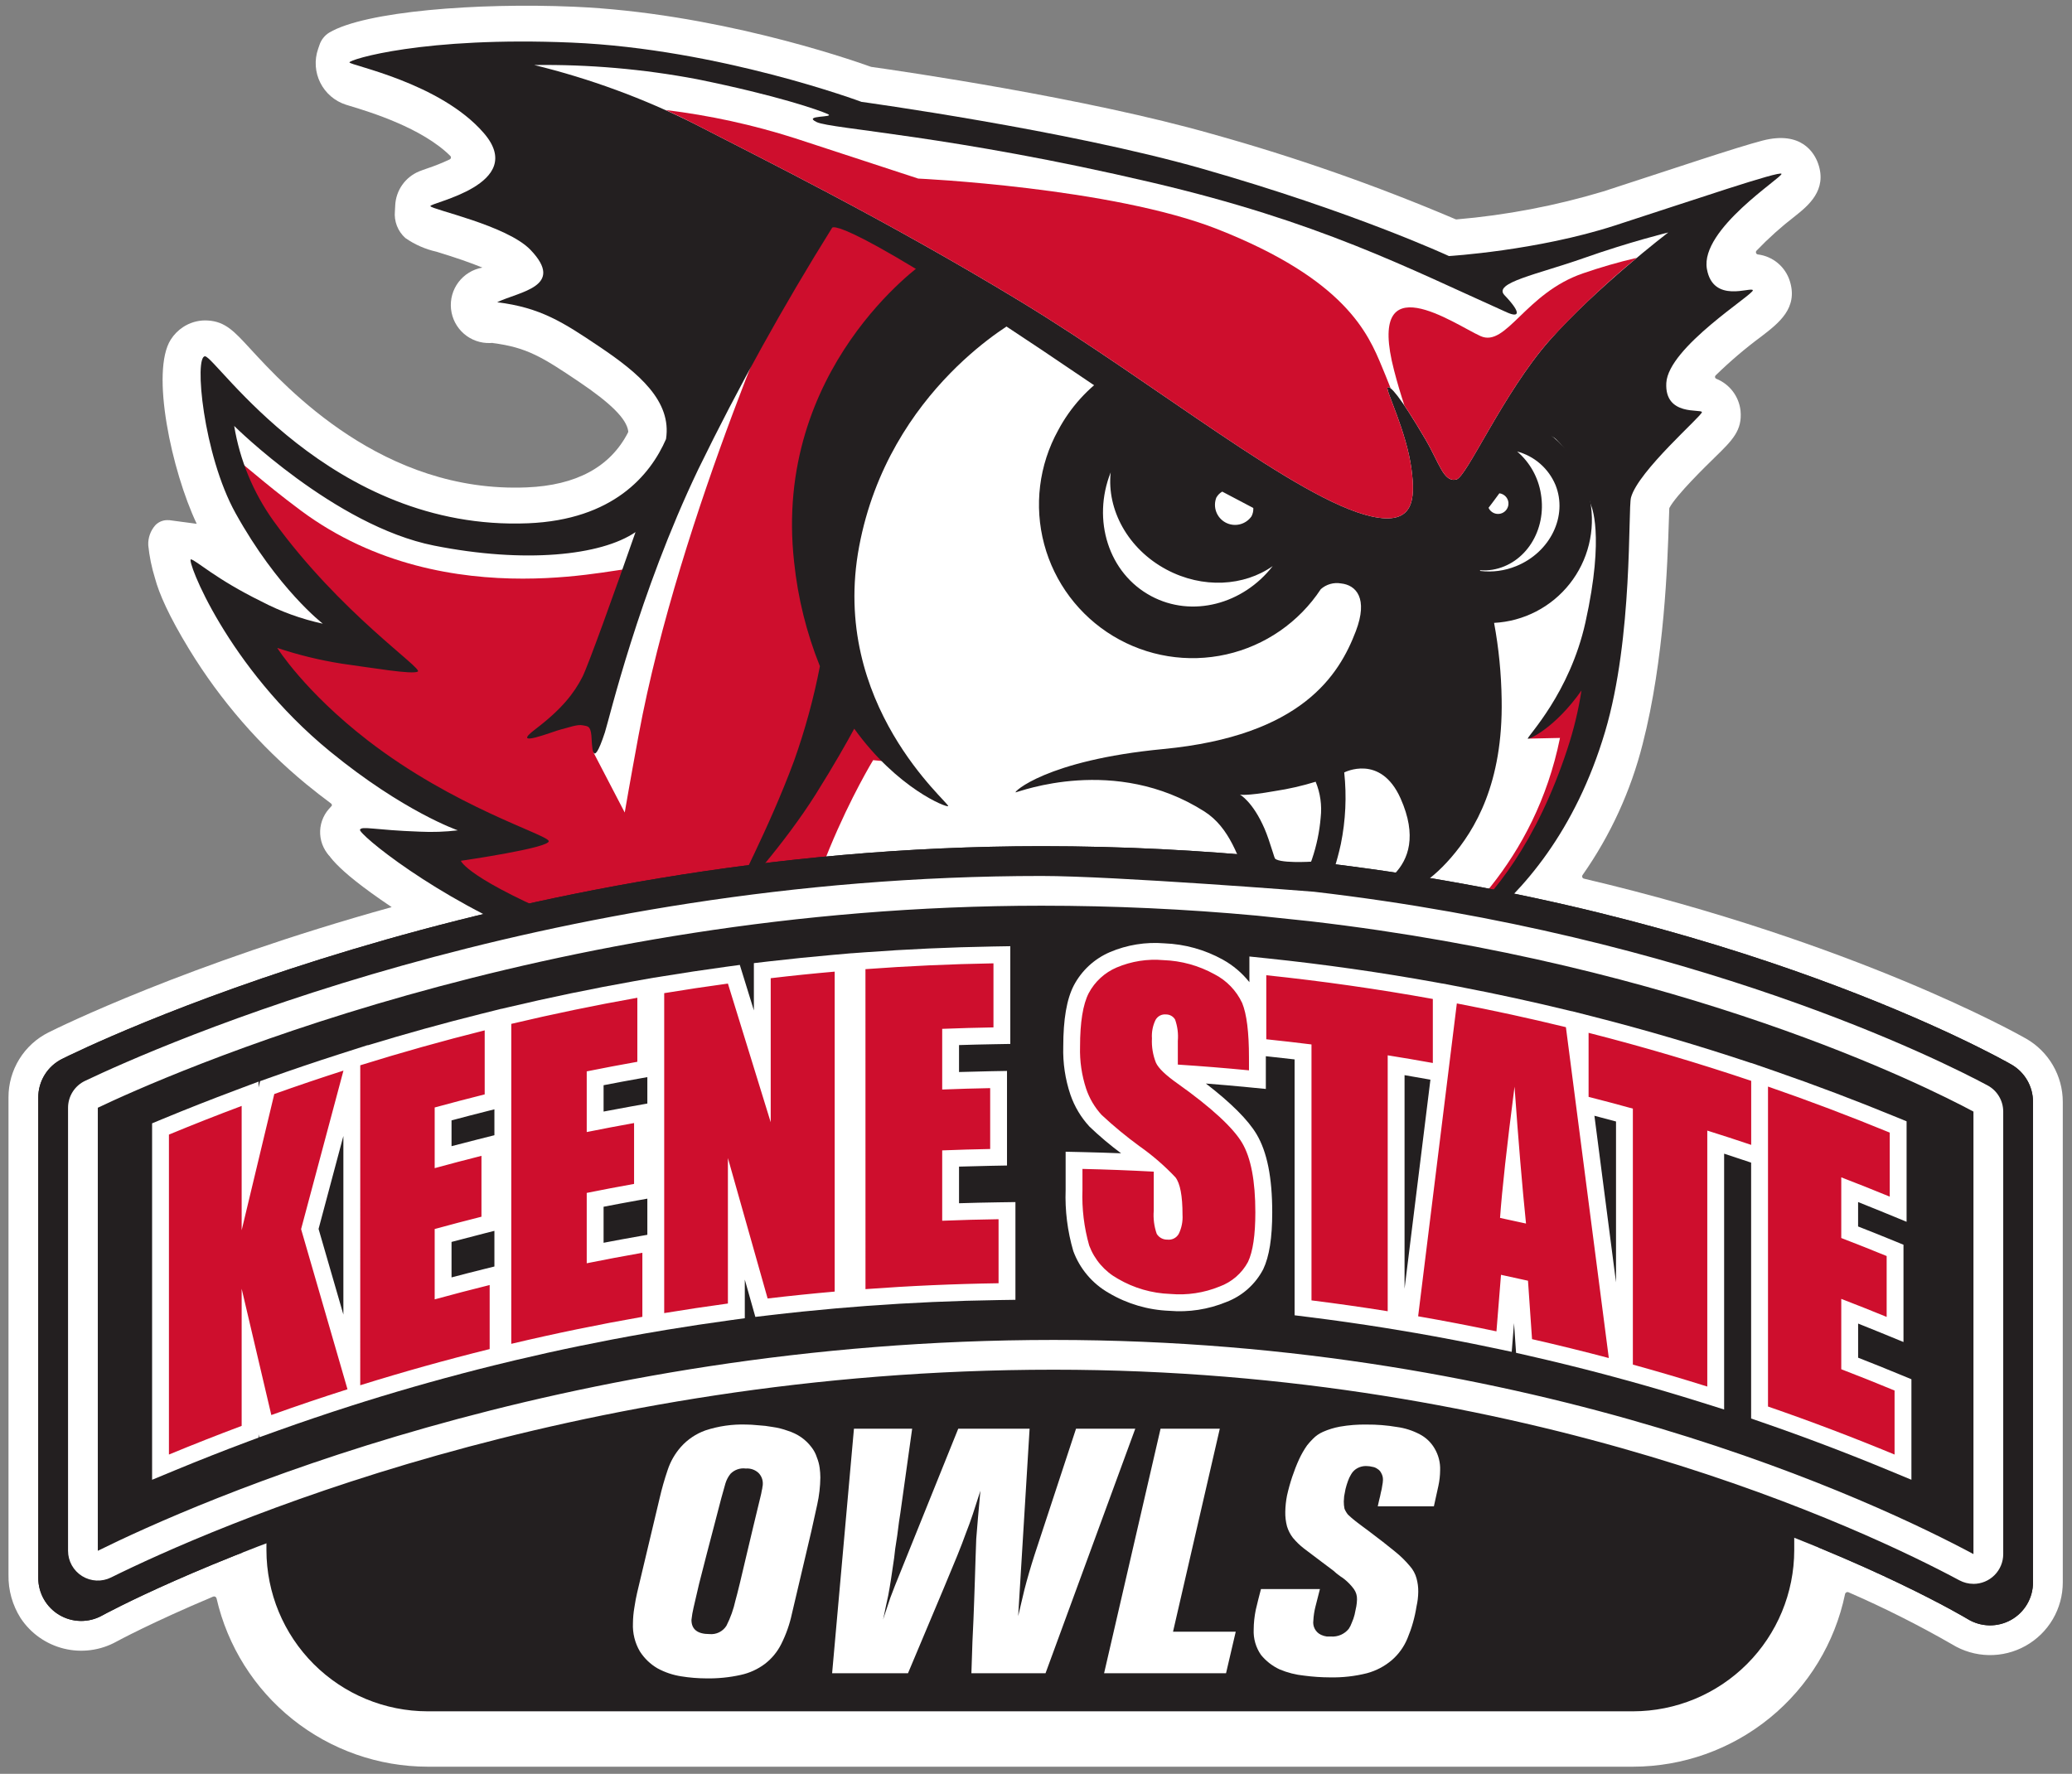 <svg width="348" height="298" viewBox="0 0 348 298" fill="none" xmlns="http://www.w3.org/2000/svg">
<rect x="0" y="0" width="348" height="298" fill="#808080" stroke="none"/>
<path d="M340.3 174.493C338.844 173.663 311.613 158.353 266.035 147.612C265.971 147.598 265.912 147.569 265.863 147.526C265.814 147.484 265.776 147.43 265.752 147.369C265.729 147.309 265.721 147.243 265.729 147.179C265.738 147.114 265.762 147.053 265.8 147C270.476 140.343 273.895 132.887 275.887 125C279.554 110.774 280.065 94.523 280.287 87.583C280.312 86.808 280.338 85.96 280.363 85.407C280.364 85.375 280.372 85.344 280.388 85.316C281.542 83.151 286.429 78.381 288.088 76.761C290.929 73.988 292.643 72.315 292.33 69.014C292.204 67.834 291.759 66.711 291.045 65.765C290.33 64.818 289.371 64.083 288.271 63.639C288.217 63.62 288.169 63.588 288.131 63.546C288.093 63.504 288.066 63.454 288.052 63.399C288.038 63.343 288.038 63.286 288.052 63.231C288.066 63.176 288.093 63.125 288.131 63.083C290.55 60.717 293.129 58.52 295.849 56.507C298.749 54.278 302.039 51.751 300.603 47.207C300.231 46.025 299.526 44.976 298.573 44.184C297.62 43.393 296.459 42.893 295.229 42.745C295.162 42.734 295.099 42.706 295.047 42.662C294.995 42.618 294.955 42.561 294.933 42.497C294.91 42.433 294.906 42.364 294.919 42.297C294.933 42.231 294.964 42.169 295.01 42.119C297.012 40.027 299.17 38.09 301.466 36.326C303.645 34.589 306.936 31.965 305.361 27.483C304.751 25.753 302.617 21.912 296.023 23.617C294.978 23.888 293.523 24.317 291.572 24.917C288.061 26.008 283.323 27.562 278.308 29.209C275.349 30.18 272.28 31.188 269.292 32.156C261.249 34.572 252.977 36.15 244.609 36.863C244.568 36.867 244.526 36.861 244.488 36.843C231.214 31.191 217.585 26.412 203.688 22.536C182.319 16.436 151.516 11.964 146.327 11.236C146.315 11.234 146.303 11.231 146.291 11.227C142.002 9.693 119.791 2.127 96.345 1.127C80.092 0.434 61.307 1.9 55.294 5.479C54.518 5.958 53.937 6.696 53.653 7.563L53.419 8.245C53.102 9.165 52.972 10.138 53.037 11.109C53.101 12.079 53.358 13.027 53.794 13.897C54.229 14.767 54.833 15.542 55.571 16.175C56.309 16.809 57.166 17.289 58.092 17.587C58.325 17.661 58.549 17.729 58.76 17.793C62.16 18.824 70.883 21.474 75.642 26.206C75.681 26.246 75.71 26.295 75.727 26.349C75.743 26.403 75.747 26.46 75.737 26.515C75.727 26.57 75.704 26.623 75.671 26.668C75.637 26.712 75.593 26.748 75.542 26.773C74.286 27.369 72.994 27.886 71.674 28.323C71.26 28.466 70.823 28.617 70.38 28.798C69.245 29.269 68.267 30.052 67.559 31.056C66.851 32.06 66.442 33.244 66.38 34.471L66.325 35.491C66.244 36.324 66.361 37.164 66.664 37.944C66.968 38.724 67.45 39.422 68.073 39.981C69.657 41.089 71.444 41.874 73.332 42.293C76.579 43.285 79.139 44.173 81.012 44.957C79.416 45.233 77.985 46.105 77.008 47.397C76.032 48.688 75.582 50.303 75.751 51.913C75.92 53.524 76.695 55.01 77.918 56.071C79.142 57.132 80.723 57.688 82.341 57.627C82.479 57.627 82.614 57.615 82.75 57.607V57.632C88.45 58.341 91.129 60.019 97.167 64.087C102.583 67.73 105.22 70.352 105.513 72.427C105.524 72.516 105.507 72.606 105.465 72.685C102.496 78.449 96.784 81.541 88.465 81.88C64.348 82.88 48.13 65.218 42.022 58.58C39.328 55.649 37.845 54.035 34.938 53.845C33.62 53.754 32.303 54.052 31.153 54.703L30.77 54.934C29.93 55.482 29.218 56.204 28.68 57.051C25.259 62.429 28.826 79.1 33.04 88H33.03L28.4 87.381C28.381 87.381 28.366 87.39 28.348 87.391C27.939 87.354 27.526 87.408 27.14 87.548C26.754 87.689 26.404 87.913 26.114 88.205C25.282 89.132 24.846 90.348 24.9 91.592C25.091 93.478 25.471 95.341 26.034 97.152C26.717 99.704 28.334 103.442 31.778 109.091C37.01 117.661 43.634 125.299 51.378 131.691C52.83 132.879 54.24 133.979 55.607 134.991C55.644 135.018 55.675 135.052 55.698 135.092C55.721 135.131 55.735 135.175 55.74 135.221C55.744 135.267 55.739 135.313 55.725 135.356C55.71 135.399 55.687 135.439 55.656 135.473C55.324 135.875 55.035 136.31 54.795 136.773L54.429 142.116C54.842 143.254 55.703 145.623 65.744 152.366L65.783 152.392C31.373 161.956 9.768 172.632 8.156 173.441C6.129 174.453 4.425 176.011 3.236 177.94C2.047 179.868 1.42 182.09 1.426 184.356V264.582C1.381 267.146 2.088 269.666 3.459 271.833C5.151 274.399 7.749 276.231 10.734 276.964C13.719 277.697 16.871 277.276 19.559 275.786C19.749 275.681 25.48 272.571 35.796 268.227C35.852 268.203 35.913 268.192 35.975 268.194C36.036 268.196 36.096 268.212 36.151 268.239C36.206 268.267 36.254 268.307 36.291 268.355C36.329 268.403 36.356 268.459 36.37 268.519C38.211 276.546 42.718 283.712 49.156 288.848C55.593 293.984 63.582 296.787 71.817 296.8H274.28C282.642 296.787 290.745 293.898 297.228 288.618C303.712 283.337 308.181 275.986 309.885 267.8C309.897 267.738 309.923 267.68 309.961 267.63C309.999 267.58 310.047 267.539 310.103 267.51C310.159 267.481 310.221 267.465 310.283 267.464C310.346 267.462 310.409 267.474 310.466 267.5C316.419 270.089 322.223 273.008 327.852 276.243C329.702 277.381 331.822 278.005 333.993 278.05C336.164 278.095 338.308 277.56 340.203 276.5C342.099 275.44 343.677 273.894 344.776 272.021C345.874 270.147 346.453 268.015 346.452 265.843V185.1C346.449 182.947 345.879 180.834 344.798 178.971C343.718 177.109 342.167 175.565 340.3 174.493Z" fill="white"/>
<path d="M299.21 29.205C299.01 28.63 284.349 33.632 271.236 37.88C258.123 42.128 243.354 43.016 243.354 43.016C243.354 43.016 227.463 35.627 201.864 28.326C179.139 21.84 144.69 17.113 144.69 17.113C144.69 17.113 120.843 8.213 96.022 7.156C71.201 6.099 58.636 10 58.688 10.489C58.74 10.978 73.935 13.871 81.258 22.365C88.704 30.993 72.079 34.065 72.28 34.636C72.481 35.207 85.162 37.862 89.1 41.985C95.032 48.177 87.16 49 83.5 50.778C90.774 51.678 94.506 54.092 100.73 58.285C107.262 62.678 112.855 67.385 111.855 73.771C109.212 79.855 102.955 87.332 88.682 87.913C55.455 89.27 36.312 59.985 34.445 59.863C32.578 59.741 34.117 76.4 39.558 86.209C46.612 98.928 54.218 104.782 54.218 104.782C50.637 104.009 47.176 102.757 43.93 101.059C36.167 97.251 32.907 94.103 32.069 93.976C31.231 93.849 38.086 112.053 55.433 126.249C67.8 136.375 76.894 139.5 76.894 139.5C74.778 139.752 72.644 139.827 70.515 139.723C62.842 139.453 60.808 138.723 60.46 139.386C60.112 140.049 72.973 150.786 90.724 157.95C107.942 164.914 114.199 165.523 114.199 165.523C114.199 165.523 110.378 168.597 108.187 169.434C105.996 170.271 130.079 178.58 153.817 179.542C164.653 179.947 175.503 179.282 186.209 177.558C199.125 175.682 220.572 171.348 238.103 161.938C241.331 160.449 245.54 157.705 250.66 153.045C254.854 149.542 258.408 145.339 261.165 140.622L261.241 140.233C264.206 135.448 267.549 129.751 269.573 122.948C274.314 107.013 273.399 85.532 273.935 83.571C275.161 79.09 285.898 69.822 285.843 69.234C285.788 68.646 279.551 69.997 279.862 64.334C280.191 58.316 294.605 49.423 294.395 48.759C294.185 48.095 287.71 51.093 286.677 45.166C285.517 38.5 299.408 29.769 299.21 29.205Z" fill="white"/>
<path d="M157.238 176.869C140.143 176.585 132.546 173.353 132.546 173.353C131.875 151.87 146.646 127.702 146.646 127.702C147.957 127.84 149.301 127.965 150.678 128.076C143.708 117.714 132.694 94.269 136.727 78.819C140.981 62.507 159.337 45.957 159.337 45.957L138.537 32.144L133.756 43.213C133.756 43.213 114.129 86.371 107.248 123.546C105.807 131.331 104.926 136.502 104.926 136.502L99.66 126.381C99.66 126.381 100.927 108.974 105.992 95.689C106.482 94.4 75.515 104.341 50.52 85.764C37.22 75.876 36.33 71.89 43.137 86.295C47.172 94.822 56.872 105.287 62.378 108.213C63.686 108.913 58.227 106.442 51.719 106.332C41.955 106.166 40.219 104.869 40.219 104.869L60.5 127.651L82.892 140.551L70.092 141.129C70.092 141.129 79.879 150.661 89.136 155.034C90.827 155.829 106.862 165.124 120.228 163.791C122.687 163.545 114.888 169.279 114.888 169.279C117.788 170.006 127.079 177.163 161.402 178.896C168.564 179.257 178.811 178.161 189.917 176.069C179.046 176.906 168.138 177.174 157.238 176.869Z" fill="#CE0E2D"/>
<path d="M261.264 120.352C259.865 121.696 258.376 122.942 256.806 124.082L262.006 123.971C257.815 144.677 244.224 156.81 234.982 162.871C255.244 153.631 260.834 137.064 260.834 137.064C262.234 133.389 268.874 117.429 268.997 106.823C269.12 96.217 268.777 113.129 261.264 120.352Z" fill="#CE0E2D"/>
<path d="M171.085 53.614L155.043 44.228C155.043 44.228 129.73 61.859 133.379 94.458C134.003 100.454 135.46 106.333 137.707 111.926C136.663 117.318 135.214 122.624 133.372 127.799C128.972 139.674 123.349 149.748 123.633 150.163C123.917 150.578 131.815 141.693 137.008 133.427C140.16 128.401 142.329 124.533 143.473 122.418C150.711 132.484 159.029 135.718 159.242 135.427C159.586 134.947 139.295 118.389 144.298 91.797C149.301 65.205 171.085 53.614 171.085 53.614Z" fill="#231F20"/>
<path d="M267.084 84.191C266.576 81.136 265.274 78.269 263.308 75.876C261.343 73.483 258.782 71.65 255.884 70.559C254.774 71.887 253.42 73.566 252.03 75.389C250.079 77.885 248.321 80.526 246.771 83.289C246.06 84.562 245.046 85.64 243.82 86.429C243.528 86.035 243.353 85.835 243.353 85.835L225.958 88.835C226.094 88.079 226.201 87.322 226.27 86.564C224.779 85.919 222.777 85.041 220.201 83.881C219.995 83.787 219.761 83.673 219.515 83.549C219.504 83.198 219.483 82.849 219.448 82.495L195.486 68C195.254 68.088 195.031 68.193 194.804 68.292C191.369 66.052 188.362 64.059 186.362 62.734C182.733 65.153 179.762 68.438 177.718 72.291C174.493 78.127 173.653 84.984 175.373 91.426C177.093 97.868 181.24 103.394 186.945 106.845C192.65 110.296 199.469 111.404 205.974 109.938C212.478 108.472 218.162 104.544 221.834 98.979C222.29 98.573 222.832 98.275 223.42 98.108C224.007 97.941 224.625 97.909 225.226 98.015C227.771 98.278 229.82 100.515 227.719 106.032C224.919 113.375 218.688 123.612 195.363 125.839C175.635 127.724 170.101 133.164 170.591 133.114C171.081 133.064 187.264 126.749 202.291 136.33C210.672 141.671 208.772 156.525 218.38 161.896C225.038 165.607 228.931 158.746 227.568 159.605C225.812 160.711 222.535 158.338 222.168 154.651C221.801 150.964 223.861 148.003 225.201 141.791C226.005 137.837 226.196 133.782 225.769 129.77C225.769 129.77 231.861 126.591 235.227 134.121C240.908 146.848 228.989 149.801 229.034 150.239C229.079 150.677 235.807 153.239 243.722 144.063C247.722 139.425 252.454 131.587 252.208 117.517C252.148 113.197 251.724 108.89 250.938 104.642C253.401 104.514 255.808 103.861 257.998 102.728C260.189 101.595 262.112 100.008 263.64 98.072C265.168 96.137 266.265 93.897 266.858 91.503C267.452 89.11 267.527 86.617 267.08 84.192L267.084 84.191ZM204.292 83.591C204.524 83.173 204.865 82.828 205.28 82.591L210.497 85.34C210.524 85.825 210.42 86.308 210.197 86.74C209.725 87.417 209.021 87.897 208.219 88.09C207.416 88.283 206.571 88.175 205.843 87.787C205.115 87.398 204.555 86.756 204.268 85.982C203.982 85.208 203.989 84.356 204.289 83.587L204.292 83.591ZM193.353 100.147C186.173 96.318 183.377 87.336 186.544 79.361C185.87 85.601 189.417 92.222 195.921 95.689C202.003 98.933 208.952 98.489 213.757 95.101C208.776 101.512 200.219 103.818 193.353 100.148V100.147ZM221.814 137.328C221.419 142.1 219.858 146.701 217.268 150.728C216.261 149.43 215.456 147.986 214.882 146.447C214.182 144.732 213.291 141.313 212.397 139.247C210.415 134.653 208.242 133.481 208.242 133.481C208.242 133.481 209.107 133.787 214.12 132.895C216.439 132.546 218.729 132.022 220.97 131.329C221.751 133.226 222.042 135.29 221.814 137.329V137.328ZM251.822 82.873C252.213 82.92 252.576 83.098 252.853 83.378C253.129 83.657 253.303 84.023 253.346 84.414C253.387 84.827 253.28 85.242 253.044 85.584C252.809 85.926 252.459 86.173 252.058 86.281C251.657 86.389 251.23 86.351 250.854 86.174C250.479 85.997 250.178 85.692 250.006 85.314C250.564 84.582 251.274 83.635 251.822 82.874V82.873ZM254.622 95.118C252.719 95.893 250.649 96.169 248.609 95.918L248.566 95.795C249.269 95.849 249.976 95.821 250.673 95.711C256.19 94.776 259.821 89.08 258.799 82.968C258.357 80.197 256.944 77.674 254.812 75.849C256.243 76.232 257.567 76.937 258.682 77.912C259.798 78.886 260.675 80.103 261.247 81.469C263.351 86.678 260.381 92.79 254.624 95.119L254.622 95.118Z" fill="#231F20"/>
<path d="M269.573 122.947C259.648 156.31 234.23 163.46 234.23 163.46C234.418 161.44 253.006 157.04 263.244 125.831C264.306 122.625 265.1 119.337 265.616 116C261.135 122.381 256.616 124.352 256.593 124.09C256.551 123.653 263.632 116.469 266.274 104.583C269.596 89.619 267.193 84.826 267.193 84.826C267.193 84.826 265.293 77.559 261.386 73.826C257.479 70.093 248.705 82.351 247.438 85.419C246.171 88.487 242.738 91.383 235.589 92.489C228.44 93.595 194.418 71.989 182.719 64.02C140 34.941 139.739 38.3 139.739 38.3C131.56 51.398 124.07 64.915 117.3 78.794C107.234 99.814 102.306 120.874 101.594 123.038C99.337 129.923 99.456 124.889 99.328 123.571C99.159 121.885 98.683 122.028 97.914 121.856C96.962 121.636 95.409 122.268 94.261 122.529C93.048 122.805 85.467 125.879 89.923 122.498C94.379 119.117 96.442 116.424 97.83 113.698C98.755 111.878 103.118 99.775 106.738 89.392C100.938 93.352 88.115 94.686 72.898 91.658C56.219 88.343 39.333 71.558 39.333 71.558C40.276 77.28 42.516 82.711 45.88 87.435C57.148 103.04 71.15 112.319 70.165 112.829C69.18 113.339 62.604 112.206 57.365 111.487C53.698 110.907 50.086 110.025 46.565 108.849C46.565 108.849 51.128 116.157 61.751 124.376C76.304 135.626 91.729 140.131 92.156 141.276C92.583 142.421 77.407 144.61 77.407 144.61C77.407 144.61 78.321 147.618 96.856 155.267C115.212 162.845 127.843 161.472 126.907 162.395C125.971 163.318 119.316 169.144 119.316 169.144C119.316 169.144 133.548 175.154 157.009 176.331C189.734 177.96 220.795 168.624 219.667 169.768C218.539 170.912 187.63 180.917 153.817 179.537C130.08 178.575 105.995 170.264 108.187 169.429C110.379 168.594 114.199 165.518 114.199 165.518C114.199 165.518 107.942 164.909 90.724 157.945C72.973 150.778 60.115 140.029 60.46 139.381C60.805 138.733 62.842 139.448 70.515 139.718C72.644 139.821 74.778 139.746 76.894 139.495C76.894 139.495 67.802 136.371 55.433 126.245C38.086 112.045 31.227 93.852 32.069 93.972C32.911 94.092 36.169 97.247 43.93 101.055C47.176 102.753 50.637 104.005 54.218 104.778C54.218 104.778 46.612 98.924 39.558 86.205C34.117 76.395 32.574 59.729 34.449 59.859C36.324 59.989 55.459 89.266 88.686 87.909C102.958 87.328 109.216 79.851 111.859 73.767C112.859 67.377 107.267 62.674 100.734 58.281C94.51 54.087 90.778 51.681 83.504 50.773C87.16 48.996 95.032 48.173 89.104 41.98C85.166 37.858 72.488 35.206 72.284 34.632C72.08 34.058 88.709 30.989 81.262 22.361C73.939 13.867 58.738 10.97 58.692 10.485C58.646 10 71.2 6.1 96.022 7.156C120.844 8.212 144.69 17.113 144.69 17.113C144.69 17.113 179.139 21.84 201.864 28.326C227.464 35.626 243.354 43.016 243.354 43.016C243.354 43.016 258.126 42.126 271.236 37.879C284.346 33.632 299.007 28.629 299.21 29.205C299.413 29.781 285.518 38.505 286.677 45.168C287.71 51.095 294.177 48.095 294.395 48.761C294.613 49.427 280.195 58.317 279.862 64.336C279.551 69.996 285.783 68.649 285.843 69.236C285.903 69.823 275.161 79.092 273.935 83.572C273.4 85.531 274.314 107.012 269.573 122.947Z" fill="#231F20"/>
<path d="M260.22 57.219C252.469 66.044 246.345 80.143 244.598 80.558C242.444 81.068 241.767 77.822 239.356 73.728C235.105 66.501 233.456 64.743 233.047 65.085C232.638 65.427 236.231 72.422 237.063 78.81C237.73 83.877 237.53 88.377 230.31 86.745C217.947 83.951 194.142 64.459 171.379 50.637C148.616 36.815 127.433 26.393 116.609 20.794C108.046 16.507 99.028 13.196 89.725 10.924C98.887 10.802 108.038 11.598 117.041 13.3C130.656 16.062 137.569 18.509 139.005 19.152C140.441 19.795 134.605 19.3 137.182 20.518C139.638 21.673 159.882 22.778 193.413 30.647C221.589 37.247 236.289 44.952 253.128 52.494C255.089 53.367 255.643 52.685 252.692 49.594C250.684 47.502 258.226 46.103 265.992 43.361C273.758 40.619 280.186 39.053 280.186 39.053C280.186 39.053 267.973 48.41 260.22 57.219Z" fill="white"/>
<path d="M230.306 86.745C217.946 83.955 194.146 64.455 171.376 50.635C148.606 36.815 127.436 26.395 116.606 20.795C115.016 19.975 113.406 19.205 111.816 18.485C119.186 19.379 126.454 20.966 133.526 23.225L154.216 30C154.216 30 186.706 31.5 204.506 38.51C225.946 46.97 229.786 56 232.116 61.65C232.456 62.46 232.976 63.72 233.576 65.26C233.316 65.05 233.146 65.01 233.046 65.09C232.636 65.43 236.236 72.43 237.066 78.82C237.726 83.875 237.526 88.375 230.306 86.745Z" fill="#CE0E2D"/>
<path d="M274.9 43.315C269.687 47.598 264.781 52.243 260.22 57.215C252.47 66.045 246.35 80.145 244.6 80.555C242.45 81.065 241.77 77.825 239.36 73.725C237.92 71.275 236.78 69.455 235.88 68.135C235.28 66.305 234.68 64.325 234.14 62.225C229.37 43.875 244.36 54.535 248.67 56.465C252.98 58.395 256.19 49.235 265.86 45.925C268.827 44.901 271.844 44.03 274.9 43.315Z" fill="#CE0E2D"/>
<path d="M42.724 255.266C42.724 247.55 45.789 240.15 51.245 234.694C56.701 229.238 64.101 226.173 71.817 226.173H274.28C278.101 226.173 281.884 226.925 285.414 228.387C288.944 229.849 292.151 231.992 294.853 234.694C297.554 237.395 299.697 240.603 301.159 244.132C302.621 247.662 303.374 251.445 303.374 255.266V260.428C303.375 264.249 302.623 268.033 301.161 271.564C299.7 275.094 297.557 278.303 294.855 281.005C292.153 283.707 288.946 285.851 285.415 287.313C281.885 288.776 278.101 289.528 274.28 289.528H71.817C67.996 289.528 64.212 288.775 60.682 287.313C57.152 285.85 53.944 283.707 51.243 281.004C48.541 278.302 46.398 275.094 44.937 271.564C43.475 268.033 42.723 264.249 42.724 260.428V255.266Z" fill="#231F20"/>
<path d="M337.819 178.836C335.629 177.586 291.649 152.886 220.449 144.746C219.698 147.006 218.66 149.161 217.359 151.156C216.348 149.86 215.541 148.417 214.969 146.876C214.679 146.156 214.349 145.146 214.009 144.056C201.719 142.856 188.679 142.156 174.939 142.156C82.859 142.156 13.319 176.446 10.409 177.906C9.213 178.507 8.208 179.428 7.505 180.567C6.802 181.706 6.43 183.018 6.429 184.356V265.106C6.43 266.36 6.757 267.592 7.38 268.681C8.002 269.77 8.898 270.678 9.978 271.315C11.058 271.952 12.286 272.296 13.54 272.314C14.794 272.332 16.031 272.022 17.129 271.416C17.789 271.046 83.859 235.106 176.959 235.106C268.879 235.106 329.879 271.636 330.479 271.996C331.572 272.665 332.824 273.03 334.105 273.055C335.386 273.079 336.651 272.762 337.769 272.136C338.886 271.509 339.815 270.596 340.462 269.49C341.109 268.385 341.45 267.127 341.449 265.846V185.1C341.449 183.829 341.114 182.58 340.476 181.48C339.839 180.38 338.922 179.468 337.819 178.836Z" fill="#231F20"/>
<path d="M335.239 183.346C334.609 182.986 271.159 147.346 174.939 147.346C84.079 147.346 13.439 182.196 12.729 182.546C12.396 182.717 12.116 182.976 11.92 183.295C11.724 183.615 11.62 183.981 11.619 184.356V265.106C11.619 265.458 11.71 265.804 11.884 266.109C12.059 266.415 12.31 266.67 12.613 266.849C12.916 267.027 13.261 267.124 13.612 267.129C13.964 267.134 14.311 267.046 14.619 266.876C23.075 262.493 31.784 258.616 40.699 255.266V260.426C40.708 268.677 43.99 276.587 49.824 282.421C55.658 288.255 63.568 291.537 71.819 291.546H274.279C282.53 291.537 290.44 288.255 296.274 282.421C302.108 276.587 305.39 268.677 305.399 260.426V255.266C305.399 254.966 305.399 254.666 305.389 254.366C323.059 261.486 332.939 267.426 333.189 267.576C333.506 267.766 333.869 267.866 334.239 267.866C334.586 267.869 334.928 267.779 335.229 267.606C335.543 267.432 335.804 267.177 335.985 266.867C336.166 266.557 336.261 266.205 336.259 265.846V185.1C336.259 184.744 336.164 184.394 335.985 184.086C335.806 183.778 335.549 183.522 335.239 183.346ZM301.349 255.266V260.426C301.341 267.603 298.487 274.484 293.412 279.559C288.337 284.633 281.456 287.488 274.279 287.496H71.819C64.642 287.488 57.761 284.633 52.686 279.559C47.611 274.484 44.757 267.603 44.749 260.426V255.266C44.749 254.746 44.759 254.216 44.799 253.706C87.114 238.078 131.851 230.025 176.959 229.916C219.428 229.859 261.548 237.591 301.229 252.726C301.309 253.566 301.349 254.406 301.349 255.266Z" fill="white"/>
<path d="M332.219 262.376C323.379 257.651 314.263 253.464 304.919 249.836C303.459 249.256 301.939 248.666 300.379 248.076C273.706 238.099 245.913 231.422 217.619 228.196C204.121 226.642 190.546 225.864 176.959 225.866C163.023 225.869 149.098 226.647 135.249 228.196C104.593 231.613 74.45 238.648 45.449 249.156C43.919 249.716 42.449 250.266 41.019 250.816C28.629 255.526 19.929 259.646 15.659 261.786V185.626C24.979 181.226 91.279 151.386 174.939 151.386C263.409 151.386 323.749 181.786 332.219 186.296V262.376Z" fill="white"/>
<path d="M337.819 178.836C335.629 177.586 291.649 152.886 220.449 144.746C220.449 144.746 214.349 145.146 214.009 144.056C201.719 142.856 188.679 142.156 174.939 142.156C82.859 142.156 13.319 176.446 10.409 177.906C9.213 178.507 8.208 179.428 7.505 180.567C6.802 181.706 6.43 183.018 6.429 184.356V265.106C6.43 266.36 6.757 267.592 7.38 268.681C8.002 269.77 8.898 270.678 9.978 271.315C11.058 271.952 12.286 272.296 13.54 272.314C14.794 272.332 16.031 272.022 17.129 271.416C17.789 271.046 83.859 235.106 176.959 235.106C268.879 235.106 329.879 271.636 330.479 271.996C331.572 272.665 332.824 273.03 334.105 273.055C335.386 273.079 336.651 272.762 337.769 272.136C338.886 271.509 339.815 270.596 340.462 269.49C341.109 268.385 341.45 267.127 341.449 265.846V185.1C341.449 183.829 341.114 182.58 340.476 181.48C339.839 180.38 338.922 179.468 337.819 178.836Z" fill="#231F20"/>
<path d="M331.449 266.082C330.625 266.082 329.813 265.878 329.087 265.489C313.604 257.189 256.873 230.106 176.959 230.106C95.501 230.106 35.191 256.824 18.647 265.013C17.885 265.39 17.038 265.567 16.189 265.526C15.339 265.485 14.514 265.228 13.791 264.779C13.069 264.331 12.473 263.705 12.059 262.962C11.646 262.218 11.429 261.382 11.429 260.531V186.1C11.429 185.156 11.696 184.231 12.2 183.432C12.704 182.633 13.424 181.994 14.276 181.587C26.33 175.839 90.725 147.16 174.94 147.16C187.111 147.16 220.51 149.79 220.701 149.812C284.479 157.241 326.113 178.212 333.813 182.342C334.61 182.769 335.276 183.405 335.74 184.181C336.204 184.957 336.449 185.844 336.449 186.748V261.086C336.449 262.412 335.922 263.684 334.984 264.621C334.047 265.559 332.775 266.086 331.449 266.086V266.082ZM331.449 186.744C323.404 182.43 282.788 162.074 220.123 154.775L211.077 153.823C199.115 152.717 186.969 152.156 174.94 152.156C91.347 152.156 27.234 180.943 16.429 186.096V260.531C32.588 252.531 94.061 225.106 176.959 225.106C258.159 225.106 315.801 252.693 331.449 261.082V186.744Z" fill="white"/>
<path d="M161.072 202.142V195.988C162.834 195.931 164.601 195.888 166.352 195.854L169.13 195.802V179.914L166.246 179.966C164.53 179.999 162.799 180.042 161.072 180.097V175.57C163.009 175.507 164.96 175.459 166.898 175.426L169.682 175.378V158.959L166.803 159.007C159.603 159.13 152.317 159.461 145.146 159.992L143.02 160.149V160.142L139.942 160.412C136.356 160.726 132.714 161.098 129.116 161.512L126.616 161.804V169.745C126.064 167.96 125.513 166.176 124.963 164.395L124.254 162.103L121.876 162.426C118.266 162.918 114.641 163.464 111.101 164.049L109.877 164.249V164.237L106.551 164.827C99.438 166.09 92.262 167.577 85.223 169.247L84.24 169.481V169.465L80.723 170.345C74.398 171.925 68.028 173.695 61.757 175.612L61.768 175.571L56.822 177.157C52.896 178.416 48.958 179.749 45.122 181.12L43.679 181.635L43.425 182.691V181.706L39.6 183.144C35.48 184.686 31.339 186.317 27.293 187.994L25.546 188.717V248.6L29.461 246.978C33.446 245.328 37.525 243.72 41.584 242.201L43.423 241.513V240.953L43.542 241.461L46.528 240.39C50.728 238.884 55.002 237.439 59.228 236.09L61.357 235.419C68.457 233.204 75.716 231.174 82.932 229.387L86.532 228.514C93.743 226.803 101.097 225.289 108.386 224.014L112.027 223.393C115.514 222.817 119.086 222.28 122.643 221.793L125.092 221.459V214.967L126.864 221.236L129.264 220.953C132.956 220.517 136.718 220.13 140.443 219.803L145.57 219.389C152.92 218.846 160.385 218.515 167.756 218.407L170.545 218.365V201.946L167.672 201.988C165.461 202.021 163.254 202.073 161.072 202.142ZM57.672 190.826V220.843L53.505 206.455C54.894 201.237 56.284 196.027 57.676 190.826H57.672ZM83.038 212.769L81.56 213.135C79.66 213.606 77.746 214.096 75.837 214.6V208.64C77.72 208.14 79.637 207.64 81.555 207.153L83.038 206.78V212.769ZM83.038 190.714L80.172 191.437C78.721 191.802 77.272 192.176 75.837 192.555V188.222C77.918 187.664 80.014 187.122 82.09 186.6L83.038 186.363V190.714ZM108.724 207.445L107.398 207.676C105.398 208.027 103.387 208.397 101.374 208.783V202.732C103.246 202.367 105.128 202.015 106.993 201.681L108.724 201.371V207.445ZM108.724 185.393L105.995 185.881C104.461 186.157 102.916 186.443 101.374 186.739V182.313C103.418 181.913 105.481 181.531 107.534 181.166L108.724 180.955V185.393Z" fill="white"/>
<path d="M319.283 230.988C316.905 230.002 314.49 229.03 312.078 228.088V222.355C313.325 222.855 314.568 223.355 315.798 223.855L319.698 225.455V209.112L317.94 208.391C315.983 207.591 314.017 206.802 312.074 206.043V201.937C313.493 202.5 314.909 203.074 316.309 203.65L320.218 205.258V188.378L318.464 187.657C311.693 184.871 304.764 182.25 297.864 179.866L294.108 178.566V178.587C285.37 175.67 276.427 173.04 267.508 170.768L263.977 169.868V169.886L263.669 169.811C257.569 168.323 251.36 166.971 245.211 165.791L242.239 165.221V165.232L241.151 165.032C231.858 163.352 222.375 162 212.967 161.016L209.841 160.689V165C208.614 163.456 207.095 162.169 205.37 161.212C202.362 159.546 199.006 158.61 195.57 158.479C192.434 158.218 189.281 158.728 186.387 159.965C183.794 161.084 181.663 163.057 180.349 165.556C179.157 167.863 178.578 171.231 178.578 175.856C178.501 178.586 178.907 181.309 179.778 183.898C180.464 185.895 181.558 187.727 182.992 189.277C184.665 190.876 186.435 192.37 188.292 193.751C186.154 193.667 184.008 193.6 181.871 193.551L178.977 193.486V199.901C178.853 203.371 179.287 206.839 180.262 210.172C181.36 213.157 183.479 215.657 186.245 217.228C189.329 219.049 192.817 220.075 196.395 220.213C199.654 220.489 202.932 219.984 205.957 218.739C208.634 217.725 210.844 215.761 212.166 213.223C213.182 211.084 213.676 207.957 213.676 203.664C213.676 197.82 212.817 193.531 211.05 190.549C209.627 188.149 206.77 185.296 202.534 182.029C204.863 182.212 207.193 182.415 209.502 182.639L212.602 182.939V177.439C214.213 177.609 215.83 177.79 217.433 177.979V220.965L219.914 221.275C224.114 221.799 228.393 222.409 232.622 223.085L237.694 223.93C242.051 224.688 246.443 225.53 250.75 226.441L253.898 227.104L254.285 222.285L254.63 227.273L256.682 227.74C260.939 228.708 265.245 229.767 269.482 230.888L273.494 231.975C277.625 233.118 281.794 234.349 285.894 235.638L289.574 236.795V193.814C290.799 194.214 292.015 194.614 293.213 195.019L294.108 195.319V238.307L296.015 238.966C303.107 241.417 310.205 244.111 317.115 246.973L321.03 248.596V231.711L319.283 230.988ZM235.9 216.505V180.623C237.326 180.864 238.745 181.112 240.144 181.365L240.244 181.382L235.9 216.505ZM271.416 215.434C270.208 206.101 268.999 196.771 267.788 187.445C268.988 187.756 270.201 188.078 271.416 188.407V215.434Z" fill="white"/>
<path d="M296.942 182.541C303.814 184.916 310.63 187.494 317.391 190.275V201.032C314.686 199.918 311.971 198.837 309.247 197.79V207.982C311.796 208.962 314.337 209.972 316.871 211.011V221.237C314.338 220.199 311.796 219.189 309.247 218.207V230.027C312.242 231.179 315.226 232.371 318.199 233.603V244.36C311.177 241.45 304.091 238.761 296.942 236.292V182.541ZM57.684 179.86C55.307 188.711 52.936 197.586 50.57 206.487L58.363 233.394C54.08 234.757 49.815 236.199 45.569 237.722L40.587 216.505V239.546C36.496 241.079 32.425 242.684 28.373 244.36V190.609C32.423 188.931 36.494 187.326 40.587 185.795V206.678C42.41 199.036 44.236 191.408 46.067 183.793C49.923 182.417 53.795 181.106 57.684 179.86ZM60.506 178.966C67.429 176.807 74.396 174.851 81.406 173.098V183.854C78.601 184.556 75.801 185.289 73.006 186.054V196.246C75.619 195.529 78.238 194.84 80.863 194.179V204.405C78.239 205.066 75.62 205.755 73.006 206.472V218.291C76.077 217.449 79.155 216.645 82.241 215.88V226.64C74.951 228.446 67.705 230.472 60.502 232.718L60.506 178.966ZM85.873 172.009C92.897 170.342 99.954 168.88 107.043 167.622V178.378C104.206 178.882 101.372 179.419 98.543 179.988V190.18C101.19 189.647 103.84 189.143 106.495 188.668V198.894C103.84 199.37 101.189 199.874 98.543 200.406V212.225C101.653 211.599 104.768 211.012 107.888 210.465V221.223C100.517 222.515 93.177 224.027 85.87 225.76L85.873 172.009ZM140.189 163.232V216.983C136.43 217.313 132.676 217.699 128.926 218.141L122.255 194.553V218.988C118.684 219.474 115.118 220.011 111.555 220.598V166.847C115.114 166.259 118.68 165.722 122.255 165.237C124.649 172.979 127.045 180.746 129.444 188.537V164.337C133.022 163.912 136.604 163.544 140.189 163.232ZM145.356 162.815C152.512 162.286 159.679 161.961 166.856 161.838V172.6C163.986 172.649 161.116 172.73 158.246 172.844V183.037C160.931 182.93 163.617 182.852 166.304 182.802V193.028C163.617 193.078 160.931 193.156 158.246 193.262V205.082C161.401 204.956 164.556 204.87 167.713 204.824V215.581C160.257 215.691 152.806 216.021 145.361 216.571L145.356 162.815ZM209.773 179.815C205.794 179.429 201.81 179.107 197.821 178.848V174.864C197.923 173.651 197.766 172.431 197.362 171.283C197.205 171.018 196.981 170.799 196.712 170.648C196.444 170.498 196.14 170.42 195.832 170.424C195.48 170.387 195.124 170.456 194.811 170.622C194.498 170.787 194.241 171.042 194.072 171.354C193.609 172.315 193.403 173.379 193.472 174.444C193.401 175.84 193.629 177.234 194.143 178.534C194.57 179.466 195.784 180.627 197.784 182.039C203.519 186.107 207.124 189.484 208.61 191.988C210.096 194.492 210.84 198.388 210.84 203.658C210.84 207.487 210.428 210.268 209.604 212.002C208.571 213.92 206.869 215.392 204.821 216.137C202.207 217.203 199.375 217.629 196.563 217.38C193.451 217.274 190.415 216.392 187.73 214.815C185.523 213.587 183.824 211.615 182.936 209.25C182.071 206.21 181.688 203.053 181.803 199.895V196.375C185.796 196.465 189.787 196.618 193.778 196.834V203.375C193.669 204.7 193.839 206.032 194.278 207.287C194.465 207.591 194.729 207.841 195.044 208.011C195.358 208.181 195.712 208.264 196.069 208.254C196.449 208.299 196.833 208.231 197.173 208.057C197.514 207.884 197.795 207.613 197.981 207.279C198.463 206.28 198.679 205.174 198.608 204.067C198.608 200.901 198.21 198.805 197.415 197.78C195.585 195.844 193.565 194.096 191.386 192.562C189.159 190.937 187.031 189.179 185.015 187.298C183.856 186.032 182.974 184.538 182.425 182.911C181.676 180.634 181.329 178.245 181.399 175.849C181.399 171.733 181.884 168.733 182.854 166.849C183.88 164.914 185.539 163.39 187.554 162.532C190.029 161.484 192.723 161.061 195.4 161.3C198.396 161.403 201.325 162.211 203.95 163.657C206.002 164.708 207.647 166.411 208.626 168.498C209.389 170.352 209.771 173.415 209.77 177.688L209.773 179.815ZM240.649 167.824V178.58C238.127 178.124 235.601 177.694 233.07 177.29V220.284C228.811 219.603 224.545 218.995 220.27 218.46V175.465C217.741 175.149 215.21 174.859 212.677 174.594V163.836C222.035 164.816 231.359 166.145 240.649 167.823V167.824ZM263 172.563C265.406 191.067 267.808 209.595 270.205 228.146C265.921 227.013 261.623 225.955 257.311 224.973L256.632 215.158C255.122 214.817 253.611 214.486 252.098 214.165L251.335 223.665C246.962 222.743 242.577 221.9 238.181 221.135L244.681 168.574C250.812 169.749 256.919 171.079 263 172.563ZM256.3 205.554C255.659 199.323 255.016 191.657 254.371 182.554C253.08 192.564 252.269 199.915 251.938 204.606C253.394 204.913 254.848 205.229 256.3 205.554ZM294.119 181.579V192.336C291.668 191.51 289.21 190.71 286.745 189.936V232.936C282.596 231.632 278.429 230.402 274.245 229.246V186.246C271.771 185.562 269.292 184.903 266.809 184.27V173.513C275.987 175.852 285.091 178.541 294.12 181.579H294.119Z" fill="#CE0E2D"/>
<path fill-rule="evenodd" clip-rule="evenodd" d="M121.837 249.214C121.721 249.64 121.488 250.473 121.137 251.714C120.827 252.914 120.458 254.33 120.031 255.962C119.604 257.594 119.158 259.301 118.693 261.082C118.226 262.868 117.8 264.535 117.413 266.082C117.064 267.635 116.754 268.973 116.481 270.098C116.322 270.769 116.205 271.449 116.133 272.134C116.133 273.724 117.141 274.519 119.158 274.52C119.716 274.575 120.279 274.472 120.782 274.225C121.286 273.978 121.711 273.595 122.009 273.12C122.691 271.774 123.199 270.347 123.522 268.873C123.678 268.329 123.93 267.34 124.279 265.906C124.628 264.431 124.994 262.879 125.379 261.25C125.764 259.621 126.132 258.069 126.485 256.595C126.834 255.121 127.086 254.074 127.241 253.453C127.435 252.638 127.59 251.998 127.707 251.533C127.824 251.068 127.901 250.702 127.94 250.433C128 250.224 128.039 250.009 128.056 249.792C128.095 249.64 128.115 249.484 128.115 249.327C128.131 248.985 128.077 248.644 127.957 248.324C127.836 248.004 127.652 247.712 127.415 247.465C127.129 247.195 126.79 246.988 126.419 246.857C126.048 246.727 125.654 246.676 125.262 246.708C124.797 246.645 124.323 246.691 123.879 246.843C123.435 246.994 123.032 247.247 122.702 247.581C122.31 248.064 122.016 248.619 121.837 249.214ZM110.782 251.714C111.148 250.121 111.594 248.548 112.12 247C112.595 245.538 113.367 244.191 114.389 243.043C115.5 241.81 116.9 240.871 118.462 240.309C120.675 239.578 123 239.243 125.329 239.32C125.871 239.32 126.53 239.359 127.307 239.437C128.127 239.481 128.943 239.577 129.751 239.726C130.625 239.848 131.483 240.063 132.311 240.367C133.119 240.615 133.885 240.986 134.58 241.467C135.224 241.919 135.793 242.469 136.268 243.096C136.682 243.616 136.997 244.208 137.198 244.842C137.425 245.402 137.582 245.989 137.664 246.588C137.739 247.128 137.777 247.672 137.78 248.217C137.761 249.744 137.586 251.264 137.257 252.755C136.907 254.384 136.577 255.878 136.268 257.237L133.009 271.084C132.631 272.861 132.026 274.582 131.209 276.204C130.56 277.503 129.625 278.637 128.475 279.522C127.268 280.431 125.878 281.066 124.401 281.383C122.511 281.803 120.577 281.998 118.641 281.965C117.218 281.959 115.798 281.843 114.393 281.616C113.007 281.4 111.669 280.948 110.437 280.279C109.234 279.579 108.216 278.602 107.468 277.428C106.634 276.001 106.23 274.364 106.305 272.713C106.314 271.836 106.392 270.961 106.538 270.096C106.693 269.087 106.848 268.253 107.004 267.596L110.782 251.714Z" fill="white"/>
<path fill-rule="evenodd" clip-rule="evenodd" d="M160.939 240.02H172.925L171.005 271.499C171.276 270.374 171.625 268.9 172.052 267.077C172.519 265.253 173.081 263.313 173.74 261.258L180.723 240.02H190.672L175.6 281.1H163.15C163.227 278.967 163.285 277.202 163.325 275.806C163.402 274.371 163.46 273.111 163.499 272.024C163.538 270.937 163.577 269.909 163.615 268.94C163.654 267.97 163.693 266.826 163.732 265.507C163.771 264.107 163.809 262.866 163.848 261.784C163.887 260.702 163.925 259.616 163.964 258.525C164.042 257.438 164.139 256.255 164.255 254.975C164.371 253.695 164.507 252.182 164.663 250.437C164.158 252.026 163.731 253.344 163.382 254.392C163.033 255.44 162.645 256.507 162.218 257.592C161.831 258.678 161.346 259.939 160.764 261.374C160.183 262.774 159.426 264.597 158.495 266.844L152.5 281.1H139.758L143.424 240.021H153.2L151.222 254.161C151.183 254.432 151.105 254.936 150.99 255.672C150.913 256.372 150.816 257.129 150.698 257.942C150.582 258.718 150.466 259.475 150.35 260.212C150.272 260.949 150.214 261.453 150.175 261.725C149.981 263.083 149.806 264.266 149.651 265.275C149.496 266.284 149.341 267.195 149.186 268.009C149.031 268.785 148.875 269.503 148.72 270.163C148.604 270.783 148.468 271.423 148.313 272.082C148.817 270.569 149.224 269.347 149.535 268.417C149.884 267.484 150.137 266.824 150.292 266.437L160.939 240.02Z" fill="white"/>
<path fill-rule="evenodd" clip-rule="evenodd" d="M204.869 240.02L197.015 274.118H207.547L205.918 281.099H185.436L194.92 240.02H204.869Z" fill="white"/>
<path fill-rule="evenodd" clip-rule="evenodd" d="M221.686 266.96C221.453 267.853 221.201 268.843 220.93 269.928C220.737 270.69 220.62 271.47 220.581 272.255C220.512 272.737 220.599 273.228 220.829 273.658C221.06 274.087 221.421 274.431 221.86 274.641C222.174 274.786 222.507 274.884 222.85 274.932H223.55C224.111 274.971 224.673 274.876 225.189 274.653C225.706 274.431 226.161 274.088 226.518 273.653C226.739 273.328 226.915 272.975 227.042 272.604C227.237 272.173 227.393 271.725 227.507 271.266C227.623 270.766 227.721 270.296 227.798 269.866C227.867 269.482 227.906 269.093 227.914 268.703C227.937 268.079 227.753 267.465 227.391 266.956C226.924 266.325 226.376 265.759 225.762 265.27C225.577 265.121 225.382 264.985 225.179 264.862C224.985 264.706 224.753 264.533 224.479 264.338C224.171 264.042 223.84 263.77 223.49 263.524C223.064 263.213 222.521 262.805 221.86 262.301C220.735 261.449 219.785 260.732 219.01 260.149C218.325 259.619 217.701 259.015 217.148 258.349C216.705 257.773 216.37 257.122 216.158 256.428C215.948 255.631 215.85 254.809 215.868 253.985C215.883 253.066 215.98 252.151 216.158 251.25C216.395 250.188 216.686 249.14 217.031 248.108C217.366 247.099 217.754 246.108 218.194 245.14C218.57 244.326 219.018 243.547 219.532 242.813C219.84 242.425 220.171 242.055 220.523 241.707C221.005 241.214 221.578 240.819 222.21 240.543C223.122 240.14 224.079 239.847 225.061 239.67C226.54 239.412 228.041 239.296 229.542 239.322C231.238 239.308 232.932 239.444 234.604 239.728C235.946 239.906 237.246 240.32 238.444 240.952C239.487 241.493 240.354 242.32 240.944 243.336C241.601 244.443 241.924 245.716 241.875 247.002C241.868 247.883 241.77 248.76 241.584 249.621C241.39 250.554 241.138 251.698 240.828 253.053H231.4C231.479 252.744 231.557 252.394 231.633 252.006C231.749 251.58 231.846 251.154 231.925 250.727C232.032 250.345 232.109 249.956 232.157 249.562C232.224 249.256 232.263 248.944 232.273 248.631C232.288 248.224 232.187 247.82 231.982 247.468C231.844 247.175 231.621 246.932 231.342 246.768C231.085 246.58 230.785 246.459 230.47 246.418C230.204 246.347 229.93 246.308 229.655 246.302C228.927 246.239 228.202 246.446 227.618 246.884C227.333 247.107 227.095 247.384 226.918 247.699C226.705 248.048 226.529 248.418 226.394 248.804C226.235 249.243 226.099 249.689 225.987 250.142C225.91 250.569 225.833 250.976 225.755 251.365C225.715 251.752 225.695 252.042 225.695 252.238C225.69 252.648 225.729 253.057 225.812 253.459C225.956 253.816 226.152 254.149 226.394 254.448C226.799 254.841 227.227 255.21 227.674 255.554C228.218 255.981 228.916 256.505 229.769 257.125C231.631 258.525 233.124 259.689 234.249 260.617C235.186 261.361 236.044 262.198 236.81 263.117C237.329 263.702 237.706 264.399 237.91 265.154C238.115 265.892 238.213 266.656 238.201 267.422C238.191 268.245 238.094 269.064 237.91 269.866C237.624 271.705 237.116 273.502 236.397 275.219C235.823 276.629 234.926 277.885 233.779 278.885C232.564 279.924 231.133 280.678 229.59 281.095C227.555 281.605 225.461 281.84 223.364 281.795C221.924 281.79 220.485 281.693 219.057 281.504C217.636 281.363 216.244 281.01 214.927 280.458C213.707 279.893 212.632 279.057 211.784 278.014C210.922 276.771 210.493 275.278 210.562 273.767C210.57 272.653 210.687 271.542 210.911 270.45C211.183 269.287 211.474 268.123 211.784 266.958L221.686 266.96Z" fill="white"/>
<path d="M55.324 143.789C54.8 143.222 54.393 142.556 54.126 141.832C53.859 141.107 53.738 140.337 53.769 139.565C53.799 138.793 53.982 138.035 54.306 137.334C54.63 136.632 55.089 136.002 55.656 135.478L58.5 138.484L55.324 143.789Z" fill="white"/>
</svg>
